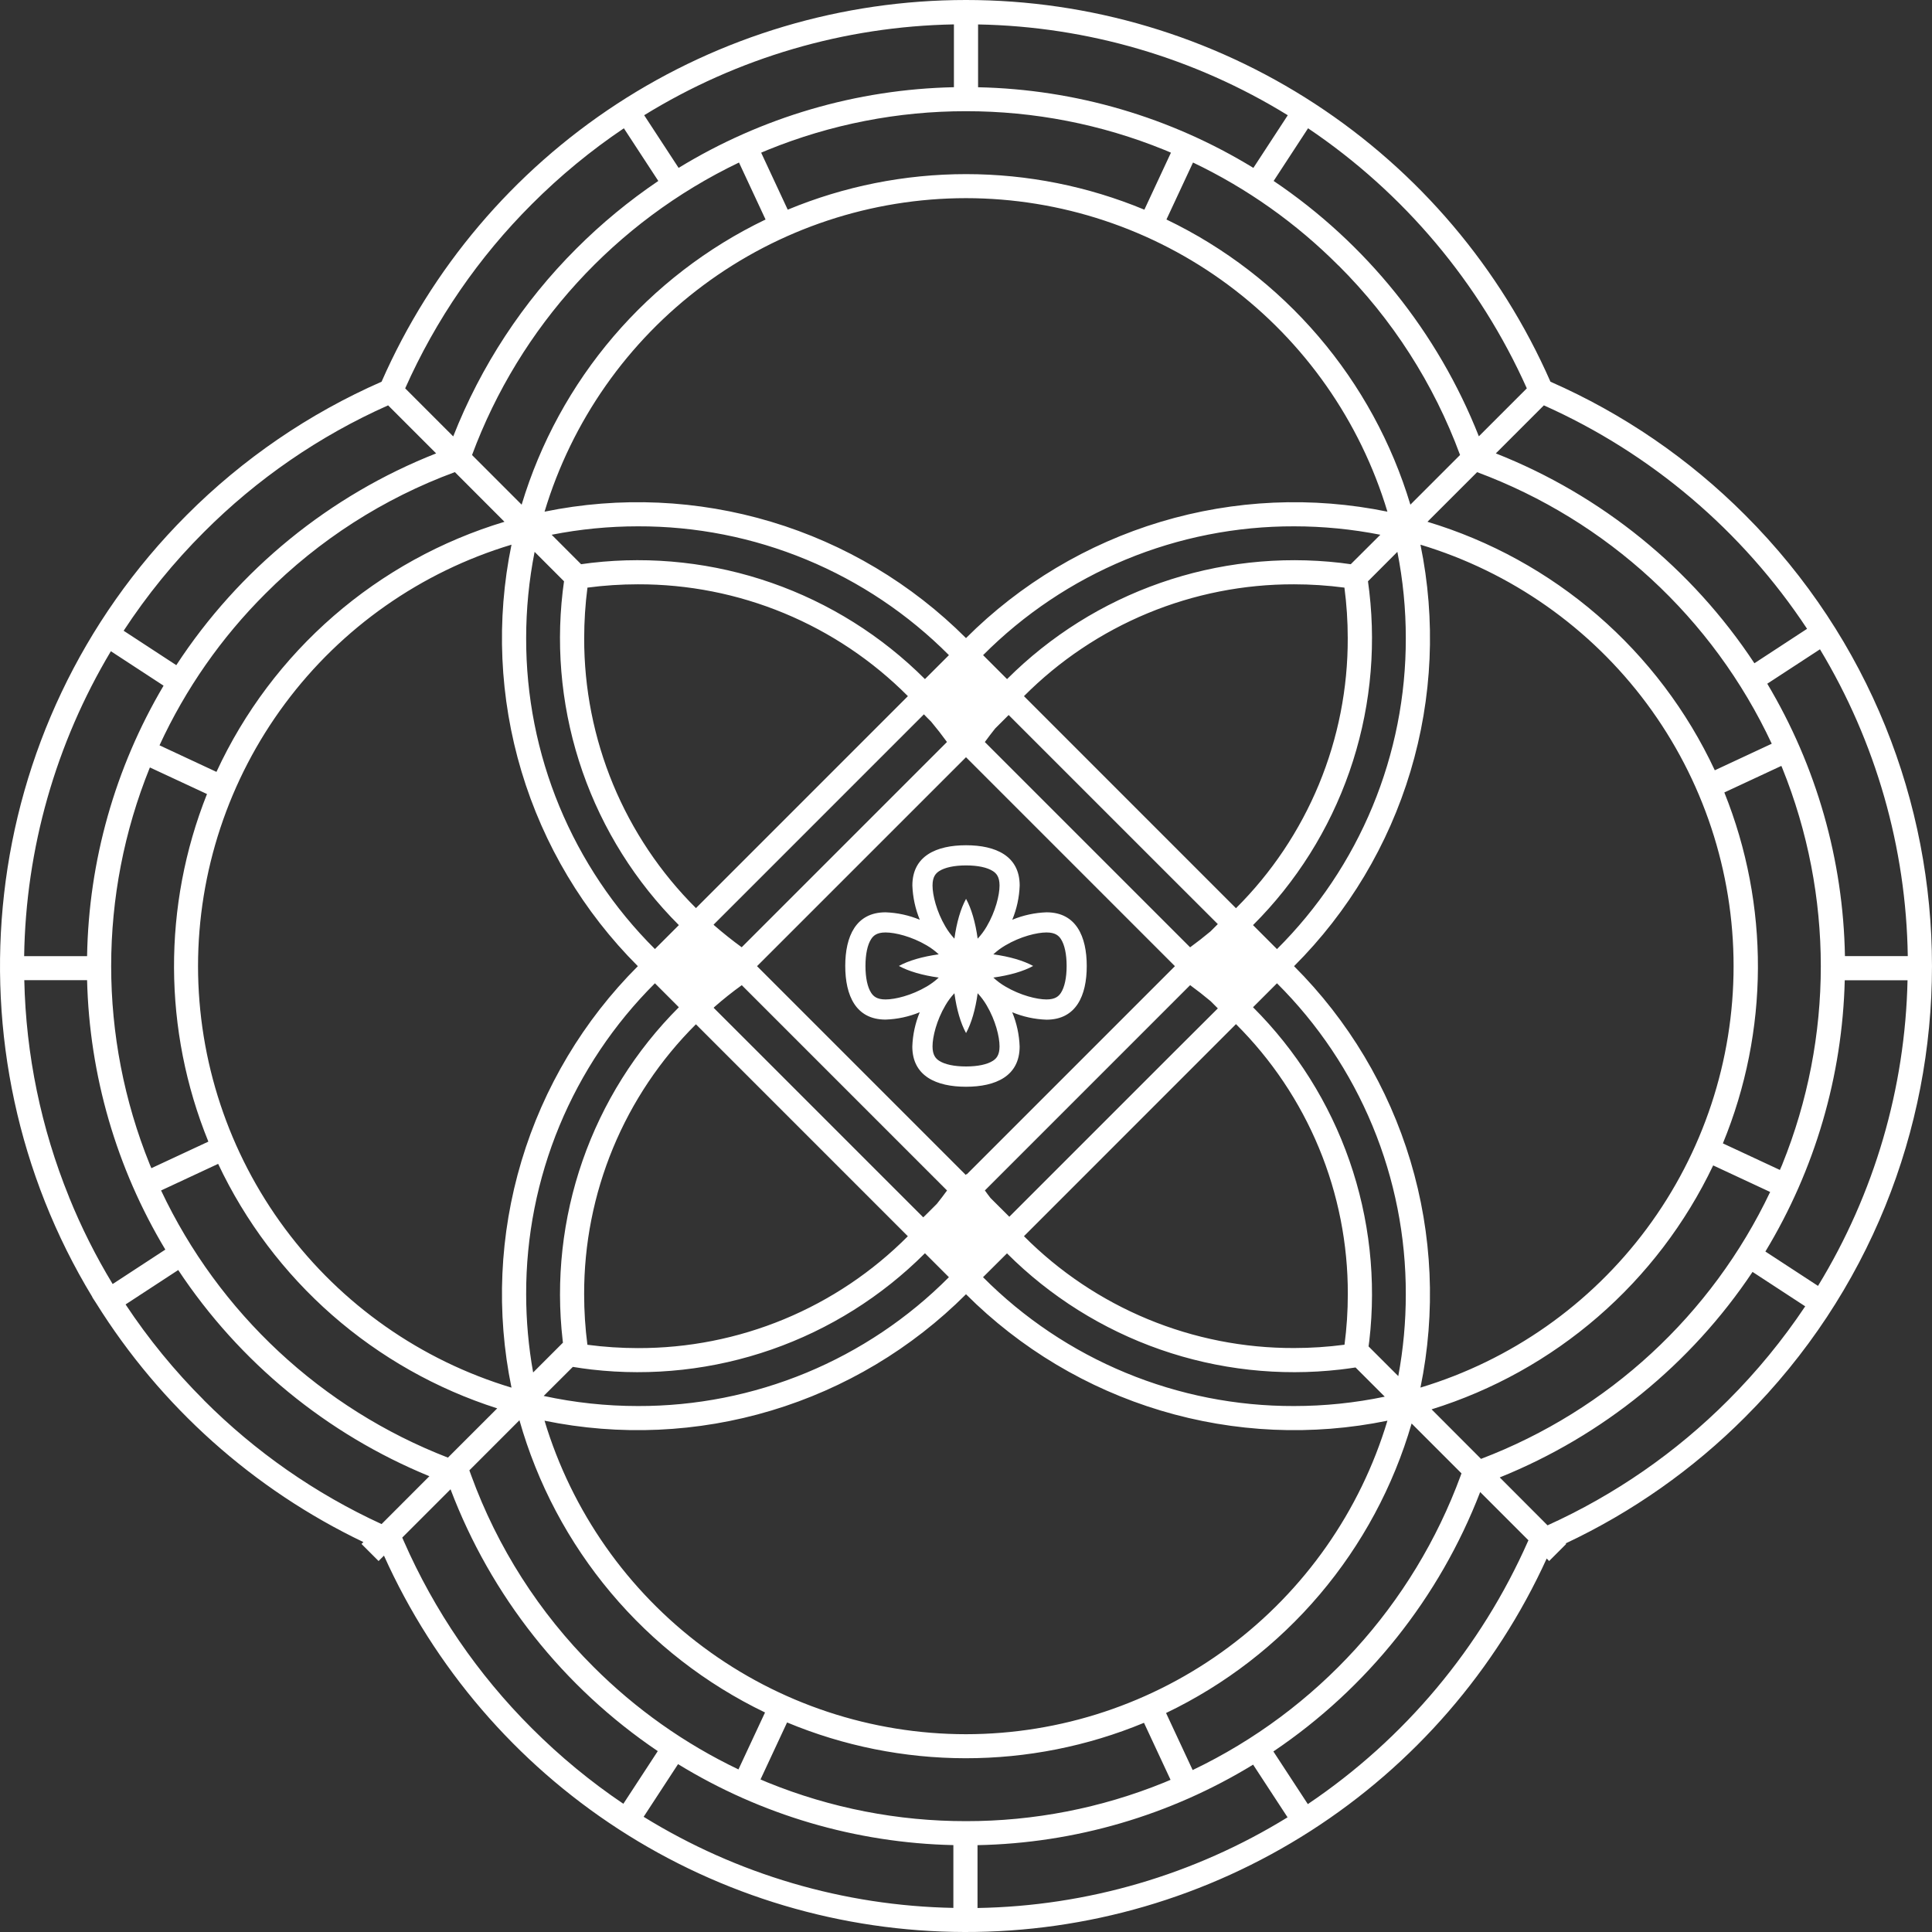 <?xml version="1.0" encoding="UTF-8"?>
<svg xmlns="http://www.w3.org/2000/svg" width="80" height="80" viewBox="0 0 80 80" fill="none">
  <rect x="0" y="0" width="80" height="80" fill="#333333" stroke="none"/>
  <path fill-rule="evenodd" clip-rule="evenodd" d="M64.201 15.806C67.209 17.127 69.943 19 72.263 21.327C82.579 31.644 82.579 48.371 72.258 58.683C70.103 60.842 67.59 62.61 64.831 63.909L64.853 63.932L64.146 64.639L64.046 64.534C61.938 69.157 58.543 73.075 54.267 75.817C49.99 78.56 45.014 80.013 39.934 80C34.854 79.987 29.885 78.511 25.622 75.747C21.359 72.983 17.983 69.048 15.899 64.415L15.676 64.639L14.969 63.932L15.047 63.854C10.49 61.674 6.649 58.24 3.976 53.953L3.821 53.715H3.829C-2.351 43.55 -1.05 30.114 7.734 21.324C10.055 18.998 12.791 17.126 15.8 15.806C17.863 11.105 21.251 7.108 25.548 4.301C29.846 1.495 34.867 0 40 0C45.133 0 50.155 1.495 54.452 4.301C58.75 7.108 62.137 11.105 64.201 15.806ZM75.28 53.246L73.101 51.823C75.155 48.429 76.288 44.558 76.387 40.591H78.987C78.89 45.063 77.612 49.429 75.28 53.246ZM48.284 70.932L49.384 73.291L49.387 73.293C54.537 70.83 58.521 66.451 60.487 61.092L60.517 61.009L58.452 58.944C57.696 61.545 56.399 63.957 54.647 66.023C52.895 68.089 50.727 69.761 48.284 70.932ZM31.791 73.81C34.398 74.87 37.186 75.413 40 75.41C42.813 75.413 45.6 74.869 48.206 73.81C48.284 73.779 48.36 73.746 48.436 73.713L48.47 73.698L47.37 71.338C45.027 72.309 42.516 72.807 39.979 72.805C37.443 72.802 34.932 72.299 32.591 71.323L31.491 73.683C31.531 73.7 31.571 73.717 31.611 73.734C31.671 73.76 31.731 73.785 31.791 73.81ZM19.511 61.093C20.597 64.074 22.326 66.78 24.574 69.019C26.319 70.766 28.35 72.203 30.578 73.268L31.678 70.91C29.223 69.728 27.047 68.038 25.294 65.952C23.541 63.866 22.251 61.431 21.509 58.809L19.435 60.884L19.511 61.093ZM9.033 48.193L6.674 49.293H6.669C9.063 54.368 13.316 58.329 18.548 60.357L20.589 58.317C18.071 57.513 15.746 56.199 13.758 54.458C11.769 52.716 10.161 50.583 9.033 48.193ZM18.835 19.549C15.885 20.636 13.208 22.354 10.99 24.582C9.167 26.398 7.682 28.525 6.605 30.862L8.963 31.962C10.106 29.491 11.76 27.29 13.816 25.505C15.871 23.72 18.282 22.391 20.889 21.606L18.835 19.549ZM31.7 9.089L30.6 6.73C25.484 9.18 21.52 13.523 19.546 18.842L21.6 20.897C22.371 18.335 23.667 15.962 25.406 13.928C27.145 11.896 29.289 10.247 31.7 9.089ZM48.209 6.205C45.602 5.145 42.814 4.602 40 4.605C37.188 4.602 34.402 5.146 31.796 6.205C31.738 6.229 31.679 6.253 31.621 6.278C31.587 6.293 31.553 6.307 31.518 6.322L32.618 8.682C34.959 7.71 37.468 7.21 40.002 7.21C42.536 7.21 45.046 7.71 47.386 8.682L48.486 6.322C48.46 6.31 48.433 6.299 48.406 6.287C48.341 6.26 48.275 6.232 48.209 6.205ZM60.458 18.84C59.37 15.89 57.652 13.212 55.425 10.994L55.423 10.996C53.674 9.241 51.637 7.798 49.4 6.73L48.3 9.089C50.712 10.247 52.855 11.896 54.594 13.929C56.334 15.962 57.63 18.335 58.401 20.897L60.458 18.84ZM73.364 30.796C70.931 25.591 66.549 21.552 61.164 19.551L59.108 21.606C61.704 22.387 64.105 23.708 66.155 25.481C68.206 27.254 69.858 29.44 71.006 31.896L73.364 30.796ZM73.701 48.445C73.737 48.369 73.77 48.293 73.801 48.217L73.799 48.219C75.928 42.953 75.928 37.066 73.799 31.8C73.792 31.784 73.785 31.768 73.778 31.752C73.772 31.739 73.767 31.727 73.762 31.714L71.401 32.814C73.276 37.48 73.255 42.694 71.341 47.345L73.701 48.445ZM29.127 68.206C32.27 70.544 36.083 71.808 40 71.81C43.917 71.807 47.729 70.543 50.872 68.205C54.015 65.867 56.322 62.579 57.45 58.828C54.336 59.467 51.111 59.323 48.066 58.409C45.02 57.495 42.249 55.84 40 53.592C37.751 55.841 34.98 57.496 31.934 58.409C28.888 59.323 25.663 59.467 22.548 58.828C23.677 62.579 25.983 65.868 29.127 68.206ZM11.803 29.134C9.466 32.277 8.202 36.09 8.2 40.007C8.203 43.925 9.466 47.737 11.804 50.88C14.142 54.023 17.429 56.33 21.18 57.459C20.538 54.344 20.68 51.119 21.594 48.073C22.507 45.027 24.163 42.255 26.412 40.007C24.162 37.759 22.506 34.988 21.593 31.941C20.68 28.895 20.538 25.669 21.18 22.554C17.429 23.683 14.141 25.99 11.803 29.134ZM50.872 11.81C47.729 9.472 43.917 8.208 40 8.205C36.083 8.207 32.27 9.471 29.127 11.809C25.984 14.147 23.678 17.435 22.549 21.187C25.664 20.548 28.889 20.692 31.934 21.606C34.98 22.519 37.751 24.174 40 26.422C42.249 24.174 45.02 22.52 48.066 21.606C51.111 20.692 54.336 20.548 57.45 21.187C56.322 17.436 54.015 14.148 50.872 11.81ZM56.833 33.396C57.749 31.185 58.217 28.815 58.211 26.422C58.212 25.223 58.095 24.027 57.862 22.851L56.645 24.07C56.664 24.213 56.684 24.356 56.7 24.5C56.992 27.016 56.71 29.565 55.876 31.956C55.042 34.347 53.678 36.518 51.885 38.307L52.877 39.3C54.573 37.613 55.918 35.606 56.833 33.396ZM23.164 46.621C22.249 48.831 21.781 51.2 21.787 53.592C21.788 54.678 21.884 55.762 22.076 56.831L23.311 55.596C23.31 55.585 23.308 55.575 23.306 55.564C23.303 55.548 23.3 55.531 23.3 55.514C23.009 52.999 23.29 50.451 24.123 48.06C24.956 45.669 26.319 43.497 28.11 41.708L27.625 41.222L27.119 40.716C25.424 42.404 24.08 44.411 23.164 46.621ZM53.584 55.819C54.282 55.819 54.98 55.773 55.673 55.682C55.765 54.988 55.81 54.289 55.81 53.588C55.816 51.511 55.41 49.453 54.615 47.534C53.82 45.615 52.652 43.873 51.179 42.407L42.4 51.188C43.865 52.661 45.608 53.829 47.528 54.624C49.448 55.419 51.506 55.825 53.584 55.819ZM25.383 47.54C24.589 49.459 24.183 51.516 24.188 53.592C24.188 54.292 24.233 54.991 24.323 55.684C25.016 55.776 25.713 55.821 26.412 55.822C28.489 55.827 30.547 55.421 32.466 54.626C34.385 53.831 36.127 52.663 37.592 51.19L28.841 42.438L28.816 42.414C27.344 43.879 26.177 45.621 25.383 47.54ZM26.414 24.195C25.715 24.195 25.018 24.241 24.325 24.332C24.235 25.026 24.19 25.725 24.19 26.424C24.184 28.501 24.591 30.558 25.385 32.477C26.18 34.395 27.346 36.137 28.818 37.602L28.843 37.578L37.594 28.826C36.13 27.354 34.387 26.186 32.468 25.391C30.549 24.596 28.491 24.189 26.414 24.195ZM40.025 48.614L40.035 48.624L48.651 40.007L40 31.355L31.347 40.007L39.989 48.65L40.025 48.614ZM38.4 29.727L38.257 29.579L36.366 31.47L31.455 36.382L29.547 38.289L29.582 38.324C29.946 38.64 30.324 38.941 30.712 39.224L39.212 30.724C39.004 30.437 38.785 30.156 38.555 29.881L38.4 29.727ZM29.585 41.694L29.55 41.73L31.458 43.636L36.369 48.548L38.23 50.408L38.403 50.239L38.793 49.849C38.938 49.667 39.079 49.483 39.215 49.295L30.715 40.794C30.327 41.073 29.949 41.374 29.585 41.694ZM41.016 49.608L41.794 50.383L43.628 48.549L48.54 43.637L50.428 41.755L50.128 41.455C49.852 41.224 49.57 41.003 49.281 40.793L40.781 49.294L40.794 49.311C40.867 49.412 40.941 49.514 41.016 49.608ZM50.127 38.565L50.427 38.265L48.539 36.38L43.627 31.468L41.766 29.607L41.207 30.166C41.06 30.35 40.918 30.536 40.78 30.726L49.28 39.226C49.569 39.016 49.851 38.796 50.127 38.565ZM47.527 25.391C45.608 26.186 43.865 27.354 42.4 28.826L51.179 37.607C52.652 36.142 53.819 34.398 54.614 32.478C55.408 30.558 55.814 28.5 55.807 26.422C55.807 25.723 55.761 25.025 55.67 24.332C54.977 24.241 54.279 24.195 53.581 24.195C51.503 24.19 49.446 24.596 47.527 25.391ZM55.502 23.306C55.647 23.323 55.789 23.342 55.932 23.363L57.157 22.143C55.981 21.911 54.785 21.794 53.587 21.794C51.194 21.788 48.824 22.256 46.613 23.171C44.403 24.087 42.396 25.432 40.708 27.128L41.7 28.12C43.49 26.331 45.661 24.968 48.051 24.135C50.441 23.301 52.988 23.018 55.502 23.306ZM38.3 28.12L39.293 27.128C37.606 25.432 35.599 24.087 33.388 23.171C31.177 22.255 28.807 21.787 26.414 21.794C25.215 21.794 24.019 21.911 22.843 22.143L24.062 23.363C24.206 23.342 24.349 23.323 24.493 23.306C27.009 23.017 29.557 23.3 31.948 24.134C34.338 24.967 36.51 26.33 38.3 28.12ZM23.355 24.07L22.137 22.851C21.904 24.027 21.787 25.223 21.787 26.422C21.781 28.814 22.249 31.184 23.164 33.394C24.08 35.604 25.424 37.611 27.119 39.298L28.11 38.307C26.319 36.518 24.955 34.346 24.122 31.955C23.289 29.564 23.008 27.015 23.299 24.5C23.316 24.356 23.335 24.213 23.355 24.07ZM24.493 56.709C24.234 56.679 23.977 56.641 23.72 56.6L22.513 57.803C23.794 58.081 25.102 58.221 26.413 58.221C28.806 58.227 31.176 57.759 33.387 56.844C35.598 55.928 37.605 54.583 39.292 52.886L38.3 51.894C36.51 53.685 34.338 55.048 31.948 55.881C29.557 56.715 27.009 56.998 24.493 56.709ZM48.051 55.884C45.66 55.051 43.488 53.689 41.697 51.899L40.705 52.886C42.393 54.583 44.4 55.928 46.61 56.843C48.821 57.759 51.191 58.227 53.584 58.221C54.846 58.221 56.105 58.091 57.34 57.833L56.13 56.624C55.922 56.655 55.715 56.685 55.505 56.709C52.99 56.998 50.442 56.717 48.051 55.884ZM56.669 55.752L57.898 56.98L57.901 56.975C58.108 55.859 58.212 54.727 58.211 53.592C58.217 51.2 57.749 48.83 56.833 46.62C55.917 44.41 54.573 42.403 52.877 40.716L51.885 41.708C53.678 43.497 55.043 45.669 55.877 48.061C56.711 50.453 56.992 53.003 56.7 55.52C56.693 55.573 56.686 55.625 56.679 55.678C56.676 55.702 56.673 55.727 56.669 55.752ZM58.404 31.942C57.49 34.988 55.834 37.76 53.584 40.007C55.833 42.254 57.489 45.026 58.403 48.071C59.317 51.117 59.459 54.342 58.818 57.457C62.567 56.327 65.852 54.02 68.188 50.876C70.523 47.733 71.784 43.921 71.784 40.005C71.784 36.089 70.523 32.278 68.188 29.134C65.852 25.991 62.567 23.684 58.818 22.554C59.46 25.669 59.318 28.895 58.404 31.942ZM6.208 31.779C6.206 31.785 6.203 31.792 6.2 31.798V31.793C4.071 37.059 4.071 42.946 6.2 48.212C6.222 48.266 6.245 48.319 6.268 48.372L8.628 47.272C6.752 42.661 6.731 37.504 8.571 32.879L6.208 31.779ZM66.165 54.527C64.159 56.265 61.814 57.569 59.279 58.358L61.326 60.409C66.591 58.404 70.879 54.446 73.298 49.357L70.939 48.257C69.797 50.654 68.172 52.788 66.165 54.527ZM76.395 39.591H78.995L78.997 39.587C78.93 35.106 77.675 30.724 75.361 26.886L73.179 28.311C75.217 31.726 76.326 35.615 76.395 39.591ZM72.646 27.464L74.825 26.039H74.828C72.149 21.98 68.368 18.769 63.928 16.785L61.939 18.774C66.316 20.502 70.054 23.536 72.646 27.464ZM61.236 18.067L63.225 16.078H63.221C61.268 11.713 58.13 7.983 54.164 5.312L52.739 7.493C56.575 10.078 59.537 13.765 61.236 18.067ZM53.324 4.772L51.9 6.952C48.463 4.849 44.529 3.697 40.5 3.613V1.012C45.034 1.095 49.463 2.393 53.324 4.772ZM39.5 3.611V1.01C34.965 1.092 30.535 2.391 26.674 4.771L28.1 6.952C31.538 4.849 35.471 3.696 39.5 3.611ZM25.833 5.312C24.466 6.232 23.192 7.283 22.027 8.449C19.823 10.648 18.043 13.236 16.778 16.081L18.767 18.071C19.913 15.154 21.649 12.506 23.867 10.293C24.906 9.253 26.042 8.316 27.259 7.493L25.833 5.312ZM16.071 16.785C13.227 18.05 10.641 19.83 8.443 22.034C7.198 23.277 6.084 24.646 5.12 26.118L7.3 27.543C9.892 23.577 13.652 20.512 18.06 18.774L16.071 16.785ZM6.773 28.392L4.591 26.966C2.306 30.787 1.067 35.142 1 39.593H3.606C3.673 35.648 4.765 31.789 6.773 28.392ZM1.006 40.587C1.072 43.669 1.7 46.712 2.86 49.568V49.572C3.364 50.818 3.968 52.02 4.665 53.169L6.846 51.743C4.819 48.367 3.703 44.524 3.606 40.587H1.006ZM5.2 54.014C6.145 55.441 7.232 56.768 8.443 57.977V57.981C10.57 60.114 13.062 61.851 15.8 63.109L17.78 61.127C13.536 59.387 9.913 56.413 7.38 52.589L5.2 54.014ZM16.656 63.668L16.718 63.809C17.987 66.705 19.788 69.337 22.027 71.569C23.186 72.728 24.453 73.774 25.812 74.691L27.237 72.51C23.326 69.868 20.329 66.081 18.656 61.668L16.656 63.668ZM28.077 73.049L26.652 75.23C30.512 77.614 34.941 78.917 39.477 79.002V76.402C35.447 76.313 31.513 75.156 28.077 73.049ZM40.477 76.404V79.004V79.006C45.016 78.929 49.45 77.632 53.315 75.251L51.889 73.07C48.448 75.173 44.51 76.324 40.477 76.404ZM54.154 74.704C58.164 72.006 61.327 68.226 63.278 63.803L63.291 63.782L61.291 61.782C59.603 66.155 56.615 69.904 52.728 72.524L54.154 74.704ZM62.101 61.177L64.078 63.159L64.082 63.16C66.866 61.899 69.399 60.145 71.558 57.981C72.747 56.793 73.816 55.49 74.75 54.092L72.569 52.667C70.014 56.492 66.366 59.457 62.101 61.177ZM41.916 38.085C42.367 37.898 42.847 37.794 43.334 37.777C44.561 37.777 45 38.776 45 40.002C45 41.228 44.559 42.223 43.332 42.223C42.844 42.206 42.364 42.102 41.914 41.915C42.1 42.366 42.204 42.846 42.221 43.333C42.221 44.562 41.226 45 39.999 45C38.772 45 37.777 44.56 37.777 43.333C37.794 42.846 37.898 42.366 38.084 41.915C37.634 42.1 37.154 42.203 36.668 42.219C35.439 42.219 35 41.224 35 39.998C35 38.772 35.441 37.777 36.668 37.777C37.156 37.794 37.636 37.898 38.086 38.085C37.901 37.634 37.797 37.154 37.779 36.667C37.779 35.439 38.775 35 40.002 35C41.229 35 42.223 35.441 42.223 36.667C42.206 37.154 42.102 37.634 41.916 38.085ZM40.002 35.835C39.516 35.835 39.121 35.92 38.887 36.072C38.751 36.163 38.614 36.3 38.614 36.667C38.614 37.064 38.779 37.744 39.148 38.368C39.253 38.548 39.378 38.716 39.52 38.868C39.611 38.196 39.781 37.621 40.002 37.219C40.222 37.618 40.391 38.196 40.483 38.868C40.625 38.716 40.75 38.548 40.855 38.368C41.222 37.744 41.389 37.064 41.389 36.667C41.389 36.3 41.251 36.16 41.116 36.072C40.883 35.919 40.487 35.835 40.002 35.835ZM35.837 39.998C35.837 40.483 35.92 40.878 36.074 41.112C36.165 41.248 36.301 41.385 36.668 41.385C37.066 41.385 37.746 41.219 38.371 40.851C38.551 40.746 38.719 40.621 38.871 40.479C38.198 40.387 37.623 40.218 37.221 39.998C37.62 39.778 38.198 39.609 38.871 39.517C38.719 39.374 38.551 39.25 38.371 39.145C37.746 38.777 37.066 38.611 36.668 38.611C36.301 38.611 36.162 38.749 36.074 38.884C35.92 39.117 35.837 39.513 35.837 39.998ZM40.002 44.16C40.487 44.16 40.883 44.076 41.116 43.924C41.254 43.833 41.389 43.695 41.389 43.328C41.389 42.932 41.224 42.252 40.855 41.628C40.75 41.448 40.625 41.28 40.483 41.128C40.391 41.8 40.222 42.375 40.002 42.777C39.781 42.378 39.611 41.8 39.52 41.128C39.378 41.279 39.253 41.447 39.148 41.628C38.78 42.252 38.614 42.932 38.614 43.328C38.614 43.695 38.752 43.835 38.887 43.924C39.121 44.077 39.516 44.16 40.002 44.16ZM43.334 41.385C43.701 41.385 43.841 41.247 43.93 41.112C44.082 40.878 44.167 40.483 44.167 39.998C44.167 39.513 44.082 39.117 43.93 38.884C43.841 38.749 43.701 38.611 43.334 38.611C42.937 38.611 42.256 38.777 41.633 39.145C41.452 39.25 41.284 39.374 41.132 39.517C41.804 39.609 42.38 39.778 42.781 39.998C42.383 40.218 41.804 40.387 41.132 40.479C41.284 40.621 41.452 40.746 41.633 40.851C42.256 41.218 42.937 41.385 43.334 41.385Z" fill="white"></path>
</svg>
